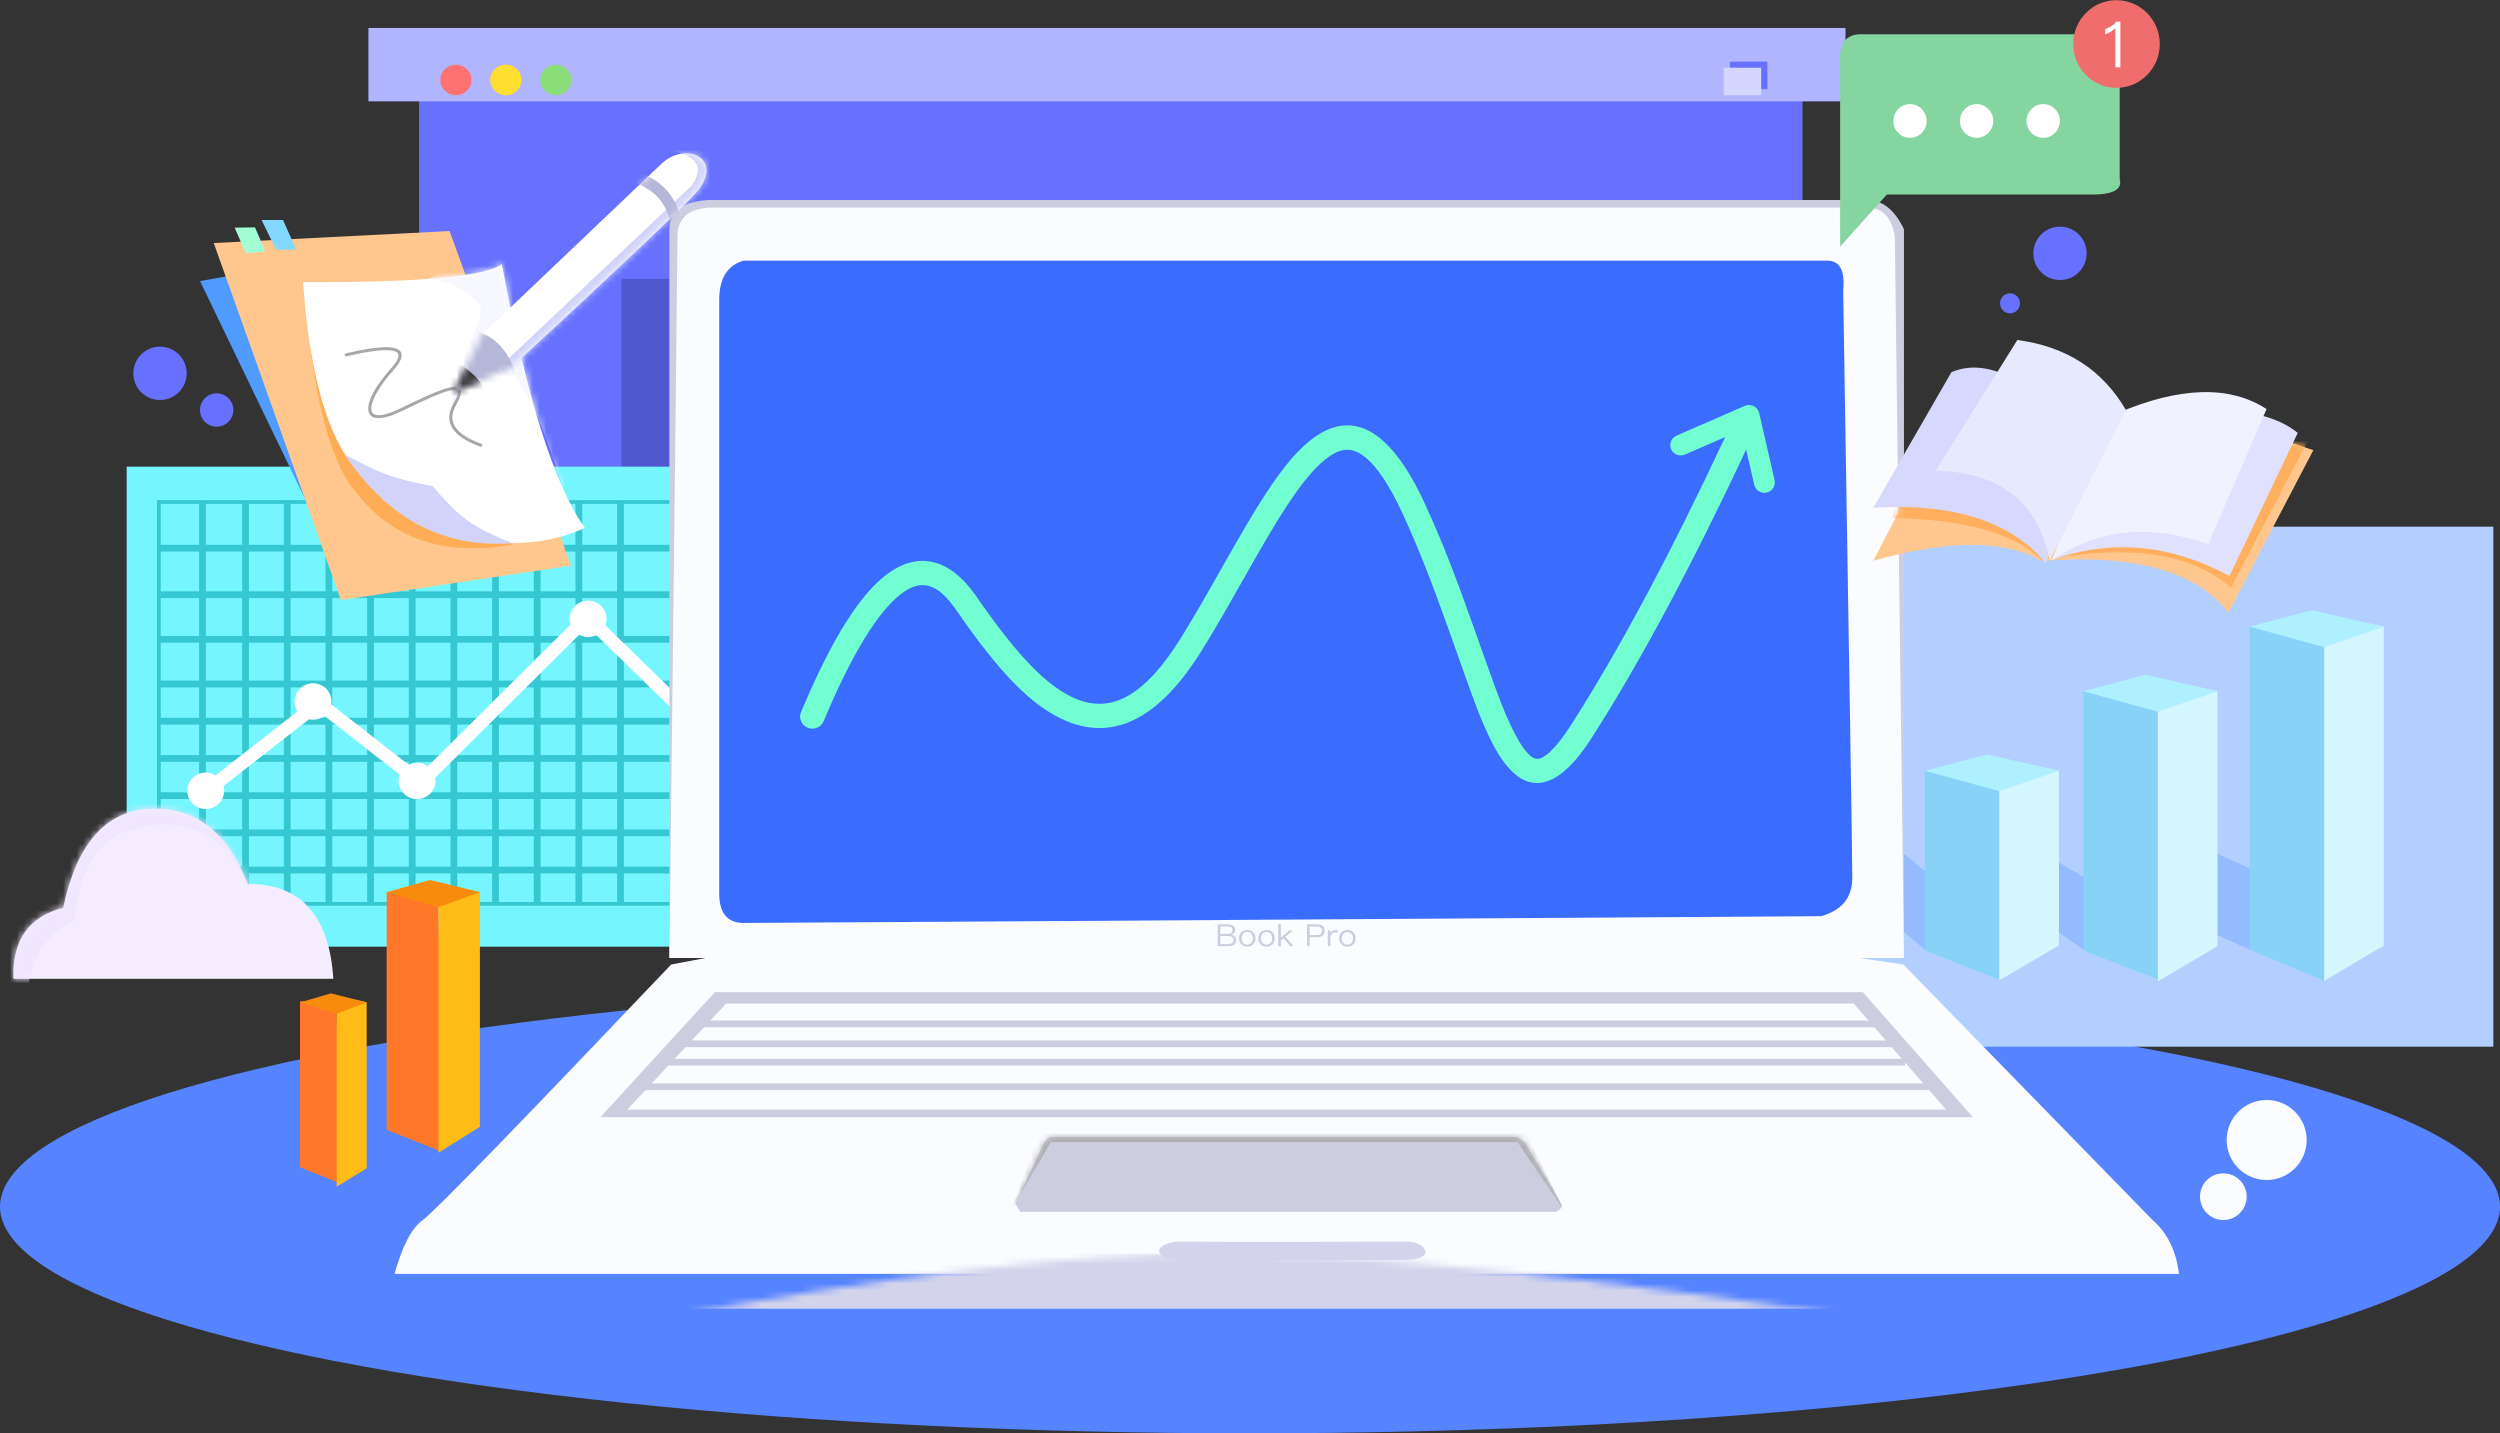 <?xml version="1.0" encoding="UTF-8"?>
<svg width="375px" height="215px" viewBox="0 0 375 215" version="1.1" xmlns="http://www.w3.org/2000/svg" xmlns:xlink="http://www.w3.org/1999/xlink">
    <rect x="0" y="0" width="375" height="215" fill="#333333" stroke="none"/>
    <title>img-2</title>
    <defs>
        <path d="M41.67,10.074 C76.258,3.358 104.582,1.90851483e-14 126.645,1.90851483e-14 C148.707,1.90851483e-14 181.993,3.358 226.5,10.074 L263.895,48.408 C266.109,50.326 267.426,53.013 267.844,56.469 L0.18,56.469 C1.371,52.244 2.781,49.557 4.409,48.408 C6.037,47.259 18.457,34.481 41.67,10.074 Z" id="path-1"></path>
        <path d="M41.67,10.074 C76.258,3.358 104.582,1.90851483e-14 126.645,1.90851483e-14 C148.707,1.90851483e-14 181.993,3.358 226.5,10.074 L263.895,48.408 C266.109,50.326 267.426,53.013 267.844,56.469 L0.18,56.469 C1.371,52.244 2.781,49.557 4.409,48.408 C6.037,47.259 18.457,34.481 41.67,10.074 Z" id="path-3"></path>
        <path d="M6.068,0.121 L74.821,0.121 C75.467,0.096 76.084,0.429 76.671,1.121 C79.572,5.909 81.794,9.656 82.046,10.224 C82.215,10.602 81.942,10.98 81.229,11.357 L0.887,11.357 L0.131,10.129 C2.74,4.596 4.188,1.545 4.475,0.976 C4.763,0.406 5.294,0.121 6.068,0.121 Z" id="path-5"></path>
        <path d="M0.01,25.822 C10.605,25.822 26.602,25.822 48,25.822 C47.391,16.323 43.108,11.573 35.151,11.573 C32.119,3.802 27.257,0.05 20.565,0.317 C13.872,0.583 9.509,5.535 7.475,15.172 C2.309,16.476 -0.179,20.027 0.01,25.822 Z" id="path-7"></path>
        <path d="M0,2.964 C17.486,3.023 27.425,2.114 29.818,0.237 C33.468,20.072 37.615,33.264 42.26,39.813 C37.959,41.841 32.871,42.521 26.996,41.853 C18.184,40.851 14.527,38.578 7.988,31.107 C3.629,26.126 0.966,16.745 0,2.964 Z" id="path-9"></path>
        <path d="M0,2.964 C17.486,3.023 27.425,2.114 29.818,0.237 C33.468,20.072 37.615,33.264 42.26,39.813 C37.959,41.841 32.871,42.521 26.996,41.853 C18.184,40.851 14.527,38.578 7.988,31.107 C3.629,26.126 0.966,16.745 0,2.964 Z" id="path-11"></path>
        <path d="M4.398,27.093 C19.675,12.542 28.604,4.043 31.185,1.597 C35.055,-2.073 41.16,1.028 35.986,6.375 C32.537,9.939 23.514,18.454 8.915,31.921 L0,35.972 L4.398,27.093 Z" id="path-13"></path>
        <path d="M4.398,27.093 C19.675,12.542 28.604,4.043 31.185,1.597 C35.055,-2.073 41.16,1.028 35.986,6.375 C32.537,9.939 23.514,18.454 8.915,31.921 L0,35.972 L4.398,27.093 Z" id="path-15"></path>
        <path d="M4.398,27.093 C19.675,12.542 28.604,4.043 31.185,1.597 C35.055,-2.073 41.16,1.028 35.986,6.375 C32.537,9.939 23.514,18.454 8.915,31.921 L0,35.972 L4.398,27.093 Z" id="path-17"></path>
        <path d="M4.398,27.093 C19.675,12.542 28.604,4.043 31.185,1.597 C35.055,-2.073 41.16,1.028 35.986,6.375 C32.537,9.939 23.514,18.454 8.915,31.921 L0,35.972 L4.398,27.093 Z" id="path-19"></path>
        <path d="M10.745,1.739 L0,22.554 C11.203,19.348 19.607,19.348 25.211,22.554 C39.176,21.51 48.52,24.104 53.244,30.337 L66,5.956 L48.402,0 L10.745,1.739 Z" id="path-21"></path>
    </defs>
    <g id="缺省" stroke="none" stroke-width="1" fill="none" fill-rule="evenodd">
        <g id="img-2">
            <g id="编组-3" transform="translate(55, 4)" fill-rule="nonzero">
                <g id="矩形">
                    <g id="蒙版" transform="translate(7.758, 3.865)" fill="#6871FF">
                        <g id="矩形" transform="translate(0.104, 0)">
                            <rect x="0" y="0" width="207.507" height="121.594"></rect>
                        </g>
                    </g>
                    <rect fill="#B1B5FF" x="0.263" y="0.194" width="221.56" height="11.012"></rect>
                    <ellipse id="椭圆形" fill="#FF7272" cx="13.379" cy="7.994" rx="2.342" ry="2.294"></ellipse>
                    <ellipse id="椭圆形备份-94" fill="#FFDE30" cx="20.874" cy="7.994" rx="2.342" ry="2.294"></ellipse>
                    <ellipse id="椭圆形备份-95" fill="#8BDD7A" cx="28.368" cy="7.994" rx="2.342" ry="2.294"></ellipse>
                </g>
                <rect id="矩形" fill="#5058D0" x="38.205" y="37.82" width="170.971" height="78.463"></rect>
                <rect id="矩形" fill="#6871FF" x="204.492" y="5.241" width="5.621" height="4.13"></rect>
                <rect id="矩形备份-3" fill="#D4D6FF" x="203.555" y="6.159" width="5.621" height="4.13"></rect>
            </g>
            <ellipse id="椭圆形-2" fill="#5683FF" fill-rule="nonzero" cx="187.5" cy="181" rx="187.5" ry="34"></ellipse>
            <g id="表格" transform="translate(19, 70)" fill-rule="nonzero">
                <rect id="矩形" fill="#74F5FF" x="0" y="0" width="121" height="72"></rect>
                <path d="M4.545,65.86 L4.545,5.023 L91.46,5.023 L91.46,65.86 L4.545,65.86 Z M23.575,61.014 L18.343,61.014 L18.343,65.302 L23.575,65.302 L23.575,61.014 Z M48.57,61.014 L43.338,61.014 L43.338,65.302 L48.57,65.302 L48.57,61.014 Z M29.824,61.014 L24.592,61.014 L24.592,65.302 L29.824,65.302 L29.824,61.014 Z M54.819,61.014 L49.587,61.014 L49.587,65.302 L54.819,65.302 L54.819,61.014 Z M10.864,61.014 L5.113,61.014 L5.113,65.302 L10.864,65.302 L10.864,61.014 Z M61.068,61.014 L55.836,61.014 L55.836,65.302 L61.068,65.302 L61.068,61.014 Z M36.073,61.014 L30.841,61.014 L30.841,65.302 L36.073,65.302 L36.073,61.014 Z M67.317,61.014 L62.085,61.014 L62.085,65.302 L67.317,65.302 L67.317,61.014 Z M17.326,61.014 L11.881,61.014 L11.881,65.302 L17.326,65.302 L17.326,61.014 Z M73.565,61.014 L68.333,61.014 L68.333,65.302 L73.565,65.302 L73.565,61.014 Z M42.321,61.014 L37.089,61.014 L37.089,65.302 L42.321,65.302 L42.321,61.014 Z M90.892,5.581 L74.582,5.581 L74.582,11.719 L82.637,11.719 L82.637,12.733 L74.582,12.733 L74.582,18.698 L82.637,18.698 L82.637,19.712 L74.582,19.712 L74.582,25.395 L82.637,25.395 L82.637,26.409 L74.582,26.409 L74.582,32.093 L82.637,32.093 L82.637,33.107 L74.582,33.107 L74.582,37.674 L82.637,37.674 L82.637,38.689 L74.582,38.688 L74.582,43.256 L82.637,43.256 L82.637,44.27 L74.582,44.27 L74.582,48.837 L82.637,48.837 L82.637,49.851 L74.582,49.851 L74.582,54.419 L82.637,54.419 L82.637,55.433 L74.582,55.432 L74.582,60 L82.637,60 L82.637,61.014 L74.582,61.014 L74.582,65.302 L90.892,65.302 L90.892,5.581 Z M73.565,60 L73.565,55.432 L68.333,55.432 L68.333,60 L73.565,60 Z M48.57,55.432 L43.338,55.432 L43.338,60 L48.57,60 L48.57,55.432 Z M42.321,55.432 L37.089,55.432 L37.089,60 L42.321,60 L42.321,55.432 Z M36.073,55.432 L30.841,55.432 L30.841,60 L36.073,60 L36.073,55.432 Z M29.824,55.432 L24.592,55.432 L24.592,60 L29.824,60 L29.824,55.432 Z M23.575,55.432 L18.343,55.432 L18.343,60 L23.575,60 L23.575,55.432 Z M17.326,55.432 L11.881,55.432 L11.881,60 L17.326,60 L17.326,55.432 Z M10.864,55.432 L5.113,55.433 L5.113,60 L10.864,60 L10.864,55.432 Z M54.819,55.432 L49.587,55.432 L49.587,60 L54.819,60 L54.819,55.432 Z M61.068,55.432 L55.836,55.432 L55.836,60 L61.068,60 L61.068,55.432 Z M67.317,55.432 L62.085,55.432 L62.085,60 L67.317,60 L67.317,55.432 Z M73.565,54.419 L73.565,49.851 L68.333,49.851 L68.333,54.419 L73.565,54.419 Z M48.57,49.851 L43.338,49.851 L43.338,54.419 L48.57,54.419 L48.57,49.851 Z M42.321,49.851 L37.089,49.851 L37.089,54.419 L42.321,54.419 L42.321,49.851 Z M36.073,49.851 L30.841,49.851 L30.841,54.419 L36.073,54.419 L36.073,49.851 Z M29.824,49.851 L24.592,49.851 L24.592,54.419 L29.824,54.419 L29.824,49.851 Z M23.575,49.851 L18.343,49.851 L18.343,54.419 L23.575,54.419 L23.575,49.851 Z M17.326,49.851 L11.881,49.851 L11.881,54.419 L17.326,54.419 L17.326,49.851 Z M10.864,49.851 L5.113,49.851 L5.113,54.419 L10.864,54.419 L10.864,49.851 Z M54.819,49.851 L49.587,49.851 L49.587,54.419 L54.819,54.419 L54.819,49.851 Z M61.068,49.851 L55.836,49.851 L55.836,54.419 L61.068,54.419 L61.068,49.851 Z M67.317,49.851 L62.085,49.851 L62.085,54.419 L67.317,54.419 L67.317,49.851 Z M73.565,48.837 L73.565,44.27 L68.333,44.27 L68.333,48.837 L73.565,48.837 Z M67.317,44.27 L62.085,44.27 L62.085,48.837 L67.317,48.837 L67.317,44.27 Z M61.068,44.27 L55.836,44.27 L55.836,48.837 L61.068,48.837 L61.068,44.27 Z M54.819,44.27 L49.587,44.27 L49.587,48.837 L54.819,48.837 L54.819,44.27 Z M48.57,44.27 L43.338,44.27 L43.338,48.837 L48.57,48.837 L48.57,44.27 Z M42.321,44.27 L37.089,44.27 L37.089,48.837 L42.321,48.837 L42.321,44.27 Z M36.073,44.27 L30.841,44.27 L30.841,48.837 L36.073,48.837 L36.073,44.27 Z M29.824,44.27 L24.592,44.27 L24.592,48.837 L29.824,48.837 L29.824,44.27 Z M23.575,44.27 L18.343,44.27 L18.343,48.837 L23.575,48.837 L23.575,44.27 Z M17.326,44.27 L11.881,44.27 L11.881,48.837 L17.326,48.837 L17.326,44.27 Z M10.864,44.27 L5.113,44.27 L5.113,48.837 L10.864,48.837 L10.864,44.27 Z M73.565,43.256 L73.565,38.688 L68.333,38.688 L68.333,43.256 L73.565,43.256 Z M17.326,38.688 L11.881,38.688 L11.881,43.256 L17.326,43.256 L17.326,38.688 Z M23.575,38.688 L18.343,38.688 L18.343,43.256 L23.575,43.256 L23.575,38.688 Z M29.824,38.688 L24.592,38.688 L24.592,43.256 L29.824,43.256 L29.824,38.688 Z M36.073,38.688 L30.841,38.688 L30.841,43.256 L36.073,43.256 L36.073,38.688 Z M42.321,38.688 L37.089,38.688 L37.089,43.256 L42.321,43.256 L42.321,38.688 Z M48.57,38.688 L43.338,38.688 L43.338,43.256 L48.57,43.256 L48.57,38.688 Z M54.819,38.688 L49.587,38.688 L49.587,43.256 L54.819,43.256 L54.819,38.688 Z M61.068,38.688 L55.836,38.688 L55.836,43.256 L61.068,43.256 L61.068,38.688 Z M67.317,38.688 L62.085,38.688 L62.085,43.256 L67.317,43.256 L67.317,38.688 Z M10.864,38.688 L5.113,38.689 L5.113,43.256 L10.864,43.256 L10.864,38.688 Z M73.565,37.674 L73.565,33.107 L68.333,33.107 L68.333,37.674 L73.565,37.674 Z M17.326,33.107 L11.881,33.107 L11.881,37.674 L17.326,37.674 L17.326,33.107 Z M10.864,33.107 L5.113,33.107 L5.113,37.674 L10.864,37.674 L10.864,33.107 Z M23.575,33.107 L18.343,33.107 L18.343,37.674 L23.575,37.674 L23.575,33.107 Z M29.824,33.107 L24.592,33.107 L24.592,37.674 L29.824,37.674 L29.824,33.107 Z M36.073,33.107 L30.841,33.107 L30.841,37.674 L36.073,37.674 L36.073,33.107 Z M42.321,33.107 L37.089,33.107 L37.089,37.674 L42.321,37.674 L42.321,33.107 Z M48.57,33.107 L43.338,33.107 L43.338,37.674 L48.57,37.674 L48.57,33.107 Z M54.819,33.107 L49.587,33.107 L49.587,37.674 L54.819,37.674 L54.819,33.107 Z M61.068,33.107 L55.836,33.107 L55.836,37.674 L61.068,37.674 L61.068,33.107 Z M67.317,33.107 L62.085,33.107 L62.085,37.674 L67.317,37.674 L67.317,33.107 Z M73.565,32.093 L73.565,26.409 L68.333,26.409 L68.333,32.093 L73.565,32.093 Z M67.317,26.409 L62.085,26.409 L62.085,32.093 L67.317,32.093 L67.317,26.409 Z M61.068,26.409 L55.836,26.409 L55.836,32.093 L61.068,32.093 L61.068,26.409 Z M54.819,26.409 L49.587,26.409 L49.587,32.093 L54.819,32.093 L54.819,26.409 Z M48.57,26.409 L43.338,26.409 L43.338,32.093 L48.57,32.093 L48.57,26.409 Z M42.321,26.409 L37.089,26.409 L37.089,32.093 L42.321,32.093 L42.321,26.409 Z M36.073,26.409 L30.841,26.409 L30.841,32.093 L36.073,32.093 L36.073,26.409 Z M29.824,26.409 L24.592,26.409 L24.592,32.093 L29.824,32.093 L29.824,26.409 Z M23.575,26.409 L18.343,26.409 L18.343,32.093 L23.575,32.093 L23.575,26.409 Z M17.326,26.409 L11.881,26.409 L11.881,32.093 L17.326,32.093 L17.326,26.409 Z M10.864,26.409 L5.113,26.409 L5.113,32.093 L10.864,32.093 L10.864,26.409 Z M73.565,25.395 L73.565,19.712 L68.333,19.712 L68.333,25.395 L73.565,25.395 Z M67.317,19.712 L62.085,19.712 L62.085,25.395 L67.317,25.395 L67.317,19.712 Z M29.824,19.712 L24.592,19.712 L24.592,25.395 L29.824,25.395 L29.824,19.712 Z M23.575,19.712 L18.343,19.712 L18.343,25.395 L23.575,25.395 L23.575,19.712 Z M17.326,19.712 L11.881,19.712 L11.881,25.395 L17.326,25.395 L17.326,19.712 Z M10.864,19.712 L5.113,19.712 L5.113,25.395 L10.864,25.395 L10.864,19.712 Z M36.073,19.712 L30.841,19.712 L30.841,25.395 L36.073,25.395 L36.073,19.712 Z M42.321,19.712 L37.089,19.712 L37.089,25.395 L42.321,25.395 L42.321,19.712 Z M48.57,19.712 L43.338,19.712 L43.338,25.395 L48.57,25.395 L48.57,19.712 Z M54.819,19.712 L49.587,19.712 L49.587,25.395 L54.819,25.395 L54.819,19.712 Z M61.068,19.712 L55.836,19.712 L55.836,25.395 L61.068,25.395 L61.068,19.712 Z M73.565,18.698 L73.565,12.733 L68.333,12.733 L68.333,18.698 L73.565,18.698 Z M67.317,12.733 L62.085,12.733 L62.085,18.698 L67.317,18.698 L67.317,12.733 Z M61.068,12.733 L55.836,12.733 L55.836,18.698 L61.068,18.698 L61.068,12.733 Z M54.819,12.733 L49.587,12.733 L49.587,18.698 L54.819,18.698 L54.819,12.733 Z M48.57,12.733 L43.338,12.733 L43.338,18.698 L48.57,18.698 L48.57,12.733 Z M42.321,12.733 L37.089,12.733 L37.089,18.698 L42.321,18.698 L42.321,12.733 Z M36.073,12.733 L30.841,12.733 L30.841,18.698 L36.073,18.698 L36.073,12.733 Z M29.824,12.733 L24.592,12.733 L24.592,18.698 L29.824,18.698 L29.824,12.733 Z M23.575,12.733 L18.343,12.733 L18.343,18.698 L23.575,18.698 L23.575,12.733 Z M17.326,12.733 L11.881,12.733 L11.881,18.698 L17.326,18.698 L17.326,12.733 Z M10.864,12.733 L5.113,12.733 L5.113,18.698 L10.864,18.698 L10.864,12.733 Z M73.565,11.719 L73.565,5.581 L68.333,5.581 L68.333,11.719 L73.565,11.719 Z M67.317,5.581 L62.085,5.581 L62.085,11.719 L67.317,11.719 L67.317,5.581 Z M61.068,5.581 L55.836,5.581 L55.836,11.719 L61.068,11.719 L61.068,5.581 Z M54.819,5.581 L49.587,5.581 L49.587,11.719 L54.819,11.719 L54.819,5.581 Z M48.57,5.581 L43.338,5.581 L43.338,11.719 L48.57,11.719 L48.57,5.581 Z M42.321,5.581 L37.089,5.581 L37.089,11.719 L42.321,11.719 L42.321,5.581 Z M36.073,5.581 L30.841,5.581 L30.841,11.719 L36.073,11.719 L36.073,5.581 Z M29.824,5.581 L24.592,5.581 L24.592,11.719 L29.824,11.719 L29.824,5.581 Z M23.575,5.581 L18.343,5.581 L18.343,11.719 L23.575,11.719 L23.575,5.581 Z M17.326,5.581 L11.881,5.581 L11.881,11.719 L17.326,11.719 L17.326,5.581 Z M10.864,5.581 L5.113,5.581 L5.113,11.719 L10.864,11.719 L10.864,5.581 Z" id="形状结合" fill="#35C8D3"></path>
                <g id="编组-20" transform="translate(9.089, 20.093)" fill="#FFFFFF">
                    <path d="M34.944,25.981 L60.018,1.083 L88.335,28.647 C88.73,29.032 88.734,29.66 88.344,30.05 C87.974,30.42 87.383,30.443 86.986,30.117 L86.921,30.059 L60.032,3.885 L35.105,28.637 L19.744,16.645 L5.069,28.087 C4.633,28.427 4,28.354 3.656,27.924 C3.311,27.494 3.385,26.87 3.821,26.531 L19.745,14.115 L34.944,25.981 Z" id="路径-354"></path>
                    <ellipse id="椭圆形" cx="2.767" cy="28.527" rx="2.767" ry="2.729"></ellipse>
                    <ellipse id="椭圆形备份-19" cx="18.865" cy="15.132" rx="2.767" ry="2.729"></ellipse>
                    <ellipse id="椭圆形备份-20" cx="34.46" cy="27.039" rx="2.767" ry="2.729"></ellipse>
                    <ellipse id="椭圆形备份-21" cx="60.117" cy="2.729" rx="2.767" ry="2.729"></ellipse>
                </g>
            </g>
            <g id="柱状图" transform="translate(269, 79)" fill-rule="nonzero">
                <rect id="蒙版" fill="#B3CFFF" x="0" y="0" width="105" height="78"></rect>
                <polygon id="路径-24" fill="#93BBFE" points="68.453 63.45 46.614 53.491 43.508 63.45 26.556 51.557 19.724 63.45 6.536 52.16 12.478 45.663 21.951 53.491 27.333 43.008 44.688 53.229 50.23 43.008 87.847 60.028"></polygon>
                <g id="编组-19" transform="translate(68.453, 12.526)">
                    <polygon id="路径-349" fill="#88D2F7" points="-7.41830841e-15 2.477 -7.41830841e-15 50.934 11.173 55.607 11.173 5.549 8.015 2.113"></polygon>
                    <polygon id="路径-350" fill="#D3F6FF" points="20.114 2.477 20.114 50.32 11.173 55.607 11.173 4.255 12.082 0.9"></polygon>
                    <polygon id="路径-348" fill="#AFF0FF" points="1.35649068e-13 2.477 9.327 -5.19617931e-15 20.114 2.477 11.173 5.549"></polygon>
                </g>
                <g id="编组-19备份-3" transform="translate(43.508, 22.204)">
                    <polygon id="路径-349" fill="#88D2F7" points="-7.41830841e-15 2.48 -7.41830841e-15 41.379 11.706 45.928 11.173 5.557 8.015 2.116"></polygon>
                    <polygon id="路径-350" fill="#D3F6FF" points="20.114 2.48 20.114 40.722 11.173 46.015 11.173 4.261 12.082 0.901"></polygon>
                    <polygon id="路径-348" fill="#AFF0FF" points="1.35649068e-13 2.48 9.327 -5.20277509e-15 20.114 2.48 11.173 5.557"></polygon>
                </g>
                <g id="编组-19备份-4" transform="translate(19.724, 34.161)">
                    <polygon id="路径-349" fill="#88D2F7" points="-7.41830841e-15 2.46 -7.41830841e-15 29.428 11.505 33.9 11.173 5.511 8.015 2.099"></polygon>
                    <polygon id="路径-350" fill="#D3F6FF" points="20.114 2.46 20.114 28.649 11.173 33.9 11.173 4.226 12.082 0.894"></polygon>
                    <polygon id="路径-348" fill="#AFF0FF" points="1.35649068e-13 2.46 9.327 -5.16265075e-15 20.114 2.46 11.173 5.511"></polygon>
                </g>
            </g>
            <g id="book-pro" transform="translate(59, 30)">
                <g id="矩形" transform="translate(0, 104.607)">
                    <g id="蒙版" fill="#FBFCFF" fill-rule="nonzero">
                        <path d="M41.67,10.074 C76.258,3.358 104.582,1.90851483e-14 126.645,1.90851483e-14 C148.707,1.90851483e-14 181.993,3.358 226.5,10.074 L263.895,48.408 C266.109,50.326 267.426,53.013 267.844,56.469 L0.18,56.469 C1.371,52.244 2.781,49.557 4.409,48.408 C6.037,47.259 18.457,34.481 41.67,10.074 Z" id="path-1"></path>
                    </g>
                    <g id="Clipped">
                        <mask id="mask-2" fill="white">
                            <use xlink:href="#path-1"></use>
                        </mask>
                        <g id="path-1"></g>
                        <rect id="矩形" fill="#D3D4EC" fill-rule="nonzero" mask="url(#mask-2)" x="-3.248" y="53.426" width="278.418" height="8.268"></rect>
                    </g>
                    <g id="路径-257-Clipped">
                        <mask id="mask-4" fill="white">
                            <use xlink:href="#path-3"></use>
                        </mask>
                        <g id="path-1"></g>
                        <path d="M117.262,51.631 C126.246,51.713 143.421,51.672 152.072,51.631 C154.754,51.662 156.632,54.156 152.072,54.392 C143.279,54.371 126.255,54.449 117.262,54.392 C115.116,54.256 113.143,52.482 117.262,51.631 Z" id="路径-257" fill="#D3D4EC" fill-rule="nonzero" mask="url(#mask-4)"></path>
                    </g>
                </g>
                <path d="M114.584,0 L47.37,0 C43.395,0.225 41.408,1.686 41.408,4.382 C41.408,7.078 41.408,43.518 41.408,113.703 L226.592,113.703 L226.592,4.382 C225.201,1.461 223.355,0 221.055,0 C218.755,0 183.265,0 114.584,0 Z" id="路径-254备份" fill="#CDCDE0" fill-rule="nonzero"></path>
                <path d="M114.584,1.137 L47.37,1.137 C44.203,1.36 42.619,2.806 42.619,5.475 C42.619,8.144 42.215,44.22 41.408,113.703 L226.592,113.703 L225.225,5.475 C224.745,2.583 223.355,1.137 221.055,1.137 C218.755,1.137 183.265,1.137 114.584,1.137 Z" id="路径-254" fill="#FBFCFF" fill-rule="nonzero"></path>
                <path d="M125.214,111.933 C125.575,111.933 125.862,111.864 126.069,111.735 C126.311,111.579 126.435,111.34 126.435,111.018 C126.435,110.798 126.366,110.623 126.237,110.485 C126.109,110.347 125.931,110.255 125.699,110.218 C125.877,110.163 126.02,110.076 126.129,109.956 C126.232,109.823 126.287,109.662 126.287,109.478 C126.287,109.221 126.193,109.018 126.005,108.871 C125.812,108.724 125.55,108.651 125.224,108.651 L123.648,108.651 L123.648,111.933 L125.214,111.933 Z M125.126,110.085 L124.053,110.085 L124.053,108.968 L125.13,108.968 C125.378,108.968 125.565,109.009 125.694,109.101 C125.822,109.193 125.886,109.331 125.886,109.515 C125.886,109.703 125.817,109.846 125.689,109.942 C125.56,110.034 125.373,110.085 125.126,110.085 Z M125.18,111.616 L124.053,111.616 L124.053,110.398 L125.18,110.398 C125.452,110.398 125.659,110.444 125.802,110.545 C125.951,110.646 126.03,110.802 126.03,111.014 C126.03,111.225 125.941,111.386 125.768,111.487 C125.62,111.57 125.427,111.616 125.18,111.616 Z M128.085,111.997 C128.466,111.997 128.772,111.873 129.004,111.625 C129.217,111.395 129.326,111.101 129.326,110.747 C129.326,110.388 129.217,110.094 128.999,109.86 C128.772,109.611 128.466,109.492 128.085,109.492 C127.7,109.492 127.398,109.611 127.171,109.86 C126.954,110.094 126.845,110.388 126.845,110.747 C126.845,111.101 126.954,111.395 127.171,111.625 C127.398,111.873 127.7,111.997 128.085,111.997 Z M128.085,111.689 C127.814,111.689 127.601,111.593 127.453,111.4 C127.314,111.225 127.25,111.009 127.25,110.747 C127.25,110.48 127.314,110.264 127.453,110.09 C127.601,109.897 127.814,109.8 128.085,109.8 C128.352,109.8 128.565,109.897 128.723,110.09 C128.856,110.264 128.925,110.48 128.925,110.747 C128.925,111.004 128.856,111.225 128.723,111.4 C128.565,111.593 128.352,111.689 128.085,111.689 Z M130.981,111.997 C131.361,111.997 131.668,111.873 131.9,111.625 C132.112,111.395 132.221,111.101 132.221,110.747 C132.221,110.388 132.112,110.094 131.895,109.86 C131.668,109.611 131.361,109.492 130.981,109.492 C130.595,109.492 130.294,109.611 130.067,109.86 C129.849,110.094 129.741,110.388 129.741,110.747 C129.741,111.101 129.849,111.395 130.067,111.625 C130.294,111.873 130.595,111.997 130.981,111.997 Z M130.981,111.689 C130.709,111.689 130.497,111.593 130.348,111.4 C130.21,111.225 130.146,111.009 130.146,110.747 C130.146,110.48 130.21,110.264 130.348,110.09 C130.497,109.897 130.709,109.8 130.981,109.8 C131.248,109.8 131.46,109.897 131.618,110.09 C131.752,110.264 131.821,110.48 131.821,110.747 C131.821,111.004 131.752,111.225 131.618,111.4 C131.46,111.593 131.248,111.689 130.981,111.689 Z M133.13,111.933 L133.13,111.092 L133.536,110.752 L134.534,111.933 L135.043,111.933 L133.807,110.513 L134.934,109.556 L134.41,109.556 L133.13,110.66 L133.13,108.586 L132.735,108.586 L132.735,111.933 L133.13,111.933 Z M137.449,111.933 L137.449,110.591 L138.482,110.591 C139.292,110.591 139.702,110.264 139.702,109.616 C139.702,108.972 139.297,108.651 138.487,108.651 L137.044,108.651 L137.044,111.933 L137.449,111.933 Z M138.462,110.264 L137.449,110.264 L137.449,108.977 L138.462,108.977 C138.744,108.977 138.951,109.028 139.089,109.138 C139.228,109.235 139.297,109.395 139.297,109.616 C139.297,109.837 139.228,109.998 139.094,110.103 C138.956,110.209 138.749,110.264 138.462,110.264 Z M140.557,111.933 L140.557,110.673 C140.557,110.453 140.621,110.264 140.76,110.108 C140.893,109.942 141.061,109.864 141.259,109.864 C141.382,109.864 141.511,109.878 141.639,109.915 L141.639,109.547 C141.545,109.51 141.427,109.492 141.288,109.492 C141.11,109.492 140.957,109.543 140.824,109.644 C140.715,109.722 140.626,109.832 140.557,109.97 L140.557,109.556 L140.167,109.556 L140.167,111.933 L140.557,111.933 Z M143.112,111.997 C143.492,111.997 143.799,111.873 144.031,111.625 C144.243,111.395 144.352,111.101 144.352,110.747 C144.352,110.388 144.243,110.094 144.026,109.86 C143.799,109.611 143.492,109.492 143.112,109.492 C142.726,109.492 142.425,109.611 142.198,109.86 C141.98,110.094 141.871,110.388 141.871,110.747 C141.871,111.101 141.98,111.395 142.198,111.625 C142.425,111.873 142.726,111.997 143.112,111.997 Z M143.112,111.689 C142.84,111.689 142.627,111.593 142.479,111.4 C142.341,111.225 142.277,111.009 142.277,110.747 C142.277,110.48 142.341,110.264 142.479,110.09 C142.627,109.897 142.84,109.8 143.112,109.8 C143.379,109.8 143.591,109.897 143.749,110.09 C143.883,110.264 143.952,110.48 143.952,110.747 C143.952,111.004 143.883,111.225 143.749,111.4 C143.591,111.593 143.379,111.689 143.112,111.689 Z" id="BookPro" fill="#CDCDE0" fill-rule="nonzero"></path>
                <g id="形状结合" transform="translate(48.884, 9.096)" fill-rule="nonzero">
                    <g id="path-3-link" fill="#3A6CFF">
                        <path d="M81.466,8.48228811e-15 L3.671,8.48228811e-15 C1.225,0.692 0.002,2.651 0.002,5.876 C0.002,9.101 0.002,38.72 0.002,94.734 C-0.053,97.809 1.17,99.346 3.671,99.346 C6.171,99.346 60.039,99.009 165.273,98.334 C168.396,97.459 169.958,95.545 169.958,92.592 C169.958,89.639 169.501,60.262 168.589,4.462 C168.883,1.487 168.09,8.48228811e-15 166.209,8.48228811e-15 C164.329,8.48228811e-15 136.081,8.48228811e-15 81.466,8.48228811e-15 Z" id="path-3"></path>
                    </g>
                    <path d="M155.967,22.769 L155.991,22.86 L158.306,32.931 C158.498,33.765 157.969,34.596 157.124,34.785 C156.309,34.968 155.499,34.488 155.27,33.705 L155.247,33.617 L154.037,28.355 C145.769,45.979 138.037,60.402 130.836,71.63 C125.034,80.675 119.946,80.391 115.785,72.025 L115.404,71.24 L115.334,71.092 C114.312,68.932 113.588,67.072 111.608,61.517 L109.257,54.897 C106.771,47.95 104.924,43.233 102.623,38.189 C100.256,33 98.008,29.967 95.955,28.849 C94.382,27.993 92.848,28.271 90.923,29.803 C88.919,31.397 86.731,34.199 84.068,38.459 L83.628,39.169 C82.679,40.713 81.678,42.418 80.408,44.641 L76.014,52.368 L75.513,53.235 C74.361,55.22 73.33,56.946 72.316,58.572 C66.029,68.66 59.288,72.004 52.188,69.102 C46.894,66.938 42.031,61.763 35.753,52.71 L35.517,52.369 C32.763,48.379 30.346,47.723 27.412,49.89 C23.905,52.482 19.928,58.906 15.656,69.087 C15.269,70.009 14.198,70.447 13.264,70.065 C12.33,69.682 11.887,68.625 12.274,67.702 L12.6,66.933 C16.987,56.633 21.14,50.01 25.22,46.996 C29.923,43.52 34.597,44.737 38.417,50.155 L38.994,50.986 C44.771,59.27 49.226,63.978 53.587,65.761 C58.772,67.88 63.758,65.407 69.199,56.677 L69.625,55.988 C70.554,54.48 71.513,52.863 72.583,51.012 L77.221,42.863 C78.568,40.504 79.62,38.716 80.633,37.076 L80.765,36.863 C83.714,32.11 86.167,28.944 88.626,26.987 C94.824,22.056 100.585,25.112 105.802,36.36 L105.96,36.704 C108.506,42.286 110.497,47.446 113.347,55.484 L114.714,59.343 C117.061,65.946 117.735,67.669 118.878,70.037 L118.959,70.205 C120.444,73.263 121.698,74.662 122.615,74.73 C123.668,74.809 125.413,73.328 127.744,69.695 C134.902,58.534 142.621,44.118 150.894,26.454 L144.861,29.088 C144.097,29.422 143.208,29.104 142.831,28.379 L142.792,28.297 C142.454,27.543 142.775,26.665 143.509,26.293 L143.592,26.254 L153.827,21.786 C154.7,21.404 155.705,21.876 155.967,22.769 Z" id="路径" fill="#71FFD2"></path>
                </g>
                <polygon id="路径-256" fill="#CDCDE0" fill-rule="nonzero" points="48.235 118.82 220.424 118.82 236.944 137.581 31.056 137.581"></polygon>
                <g id="路径-258" transform="translate(93.167, 140.423)">
                    <g id="蒙版" fill="#CDCDE0" fill-rule="nonzero">
                        <path d="M6.068,0.121 L74.821,0.121 C75.467,0.096 76.084,0.429 76.671,1.121 C79.572,5.909 81.794,9.656 82.046,10.224 C82.215,10.602 81.942,10.98 81.229,11.357 L0.887,11.357 L0.131,10.129 C2.74,4.596 4.188,1.545 4.475,0.976 C4.763,0.406 5.294,0.121 6.068,0.121 Z" id="path-5"></path>
                    </g>
                    <g id="Clipped">
                        <mask id="mask-6" fill="white">
                            <use xlink:href="#path-5"></use>
                        </mask>
                        <g id="path-5"></g>
                        <polygon id="路径" fill="#ACACAC" fill-rule="nonzero" mask="url(#mask-6)" points="-0.335 10.794 5.456 0.896 75.485 0.896 82.56 11.357 76.544 -0.815 3.789 -0.815"></polygon>
                    </g>
                </g>
                <polygon id="路径-259" fill="#FBFCFF" fill-rule="nonzero" points="49.924 120.525 219.05 120.525 232.918 136.444 35.082 136.444"></polygon>
                <polygon id="路径-19" fill="#CDCDE0" fill-rule="nonzero" points="222.529 123.075 222.529 124.09 46.189 124.09 46.189 123.075"></polygon>
                <polygon id="路径-19备份" fill="#CDCDE0" fill-rule="nonzero" points="224.887 126.065 224.887 127.08 43.113 127.08 43.113 126.065"></polygon>
                <polygon id="路径-19备份-2" fill="#CDCDE0" fill-rule="nonzero" points="226.751 128.825 226.751 129.84 41.249 129.84 41.249 128.825"></polygon>
                <polygon id="路径-19备份-3" fill="#CDCDE0" fill-rule="nonzero" points="230.48 132.505 230.48 133.52 36.588 133.52 36.588 132.505"></polygon>
            </g>
            <circle id="椭圆形" fill="#6871FF" fill-rule="nonzero" cx="309" cy="38" r="4"></circle>
            <circle id="椭圆形" fill="#6871FF" fill-rule="nonzero" cx="301.5" cy="45.5" r="1.5"></circle>
            <g id="消息" transform="translate(276, 0)" fill-rule="nonzero">
                <path d="M0.019,18.742 L0.019,9.247 C-0.157,6.508 0.891,5.138 3.161,5.138 C5.431,5.138 17.368,5.138 38.973,5.138 C40.961,5.138 41.955,6.122 41.955,8.089 C41.955,10.057 41.955,16.305 41.955,26.834 C42.405,28.402 40.997,29.185 37.732,29.185 C34.466,29.185 24.231,29.185 7.025,29.185 L0.019,36.986 L0.019,18.742 Z" id="路径-261" fill="#85D5A0"></path>
                <ellipse id="椭圆形" fill="#F06D6D" cx="41.471" cy="6.603" rx="6.494" ry="6.575"></ellipse>
                <path d="M42.057,10.085 L42.057,3.243 L41.472,3.243 C41.253,3.502 40.997,3.732 40.686,3.942 C40.375,4.134 40.064,4.268 39.771,4.355 L39.771,5.14 C40.384,4.949 40.896,4.642 41.307,4.201 L41.307,10.085 L42.057,10.085 Z" id="1" fill="#FFFFFF"></path>
                <ellipse id="椭圆形" fill="#FFFFFF" cx="10.499" cy="18.144" rx="2.498" ry="2.529"></ellipse>
                <ellipse id="椭圆形备份-10" fill="#FFFFFF" cx="20.49" cy="18.144" rx="2.498" ry="2.529"></ellipse>
                <ellipse id="椭圆形备份-11" fill="#FFFFFF" cx="30.481" cy="18.144" rx="2.498" ry="2.529"></ellipse>
            </g>
            <g id="路径-21" transform="translate(2, 121)">
                <g id="蒙版" fill="#F4EDFF" fill-rule="nonzero">
                    <path d="M0.01,25.822 C10.605,25.822 26.602,25.822 48,25.822 C47.391,16.323 43.108,11.573 35.151,11.573 C32.119,3.802 27.257,0.05 20.565,0.317 C13.872,0.583 9.509,5.535 7.475,15.172 C2.309,16.476 -0.179,20.027 0.01,25.822 Z" id="path-7"></path>
                </g>
                <g id="Clipped">
                    <mask id="mask-8" fill="white">
                        <use xlink:href="#path-7"></use>
                    </mask>
                    <g id="path-7"></g>
                    <path d="M2.267,26.637 C3.03,22.164 5.326,18.956 9.155,17.013 C9.987,8.332 13.804,3.592 20.605,2.795 C27.407,1.998 32.232,5.081 35.08,12.046 L37.32,4.819 L17.4,-3.37 L1.352,11.321 L-3.983,22.502 L-4.114,26.637 L2.267,26.637 Z" id="路径" fill="#F0E7FF" fill-rule="nonzero" mask="url(#mask-8)"></path>
                </g>
            </g>
            <g id="编组-19备份" transform="translate(58, 132)" fill-rule="nonzero">
                <polygon id="路径-349" fill="#FF7829" points="-7.25345711e-15 1.822 -7.25345711e-15 37.471 8.328 40.789 7.768 4.082 5.572 1.555"></polygon>
                <polygon id="路径-350" fill="#FFBC17" points="13.984 1.822 13.984 37.02 7.768 40.909 7.768 3.13 8.4 0.662"></polygon>
                <polygon id="路径-348" fill="#F98B0C" points="1.32634644e-13 1.822 6.485 -3.88790965e-15 13.984 1.822 7.768 4.082"></polygon>
            </g>
            <g id="编组-19备份-2" transform="translate(45, 149)" fill-rule="nonzero">
                <polygon id="路径-349" fill="#FF7829" points="0 1.204 0 26.091 5.97 28.491 5.5 2.782 3.945 1.018"></polygon>
                <polygon id="路径-350" fill="#FFBC17" points="10 1.33 10 26.247 5.5 29 5.5 2.256 5.957 0.509"></polygon>
                <polygon id="路径-348" fill="#F98B0C" points="0 1.362 4.637 -2.71128149e-15 10 1.362 5.555 3.053"></polygon>
            </g>
            <circle id="椭圆形" fill="#FBFCFF" fill-rule="nonzero" cx="340" cy="171" r="6"></circle>
            <circle id="椭圆形" fill="#FBFCFF" fill-rule="nonzero" cx="333.5" cy="179.5" r="3.5"></circle>
            <g id="文件页" transform="translate(30, 33)">
                <polygon id="路径-366" fill="#4F9BFF" fill-rule="nonzero" points="25.26 4.625 0 9.16 21.864 54.529 46.898 50.481"></polygon>
                <polygon id="路径-362" fill="#FFC78E" fill-rule="nonzero" points="2.061 3.453 21.139 57 55.659 51.843 37.438 1.66"></polygon>
                <path d="M16.45,18.252 C17.752,28.897 19.879,36.191 22.832,40.135 C27.261,46.051 33.996,50.865 46.898,48.699 L18.141,19.075 L16.45,18.252 Z" id="路径-51" fill="#FFAC57" fill-rule="nonzero"></path>
                <polygon id="路径-363" fill="#A2FED2" fill-rule="nonzero" points="5.195 1.147 8.244 1.107 9.812 4.719 6.866 4.981"></polygon>
                <polygon id="路径-363备份" fill="#82D7FF" fill-rule="nonzero" points="9.235 1.57285188e-14 12.453 1.57285188e-14 14.43 4.427 11.395 4.427"></polygon>
                <g id="路径-16" transform="translate(15.461, 6.364)">
                    <g id="蒙版" fill="#FFFFFF" fill-rule="nonzero">
                        <path d="M0,2.964 C17.486,3.023 27.425,2.114 29.818,0.237 C33.468,20.072 37.615,33.264 42.26,39.813 C37.959,41.841 32.871,42.521 26.996,41.853 C18.184,40.851 14.527,38.578 7.988,31.107 C3.629,26.126 0.966,16.745 0,2.964 Z" id="path-9"></path>
                    </g>
                    <g id="Clipped">
                        <mask id="mask-10" fill="white">
                            <use xlink:href="#path-9"></use>
                        </mask>
                        <g id="path-9"></g>
                        <path d="M18.853,2.454 C22.168,2.891 24.713,4.206 26.486,6.398 C27.782,8 21.231,19.149 22.582,21.687 C29.823,4.594 36.094,24.937 39.085,34.034 L39.135,25.235 L29.586,-3.32 L18.853,2.454 Z" id="路径" fill="#F6F7FF" fill-rule="nonzero" mask="url(#mask-10)"></path>
                    </g>
                    <g id="路径-22-Clipped">
                        <mask id="mask-12" fill="white">
                            <use xlink:href="#path-11"></use>
                        </mask>
                        <g id="path-9"></g>
                        <path d="M6.404,13.647 L6.88,13.537 C10.399,12.735 12.715,12.515 13.865,12.887 C15.205,13.32 15.054,14.465 13.591,16.133 L13.502,16.234 C11.379,18.599 10.145,20.835 10.242,22.049 C10.334,23.199 11.77,23.272 14.614,21.893 L16.241,21.11 C19.183,19.708 20.734,19.061 21.876,18.793 L21.948,18.777 C23.756,18.371 24.173,19.224 23.059,21.198 L22.998,21.305 C21.535,23.828 22.738,25.764 26.742,27.204 C26.862,27.248 26.924,27.377 26.879,27.493 C26.834,27.609 26.699,27.668 26.579,27.625 C22.396,26.12 21.003,23.95 22.526,21.201 L22.705,20.886 C23.593,19.297 23.367,18.919 22.054,19.214 L21.911,19.247 C20.651,19.558 18.806,20.366 15.043,22.188 L14.824,22.294 C11.729,23.794 9.907,23.701 9.777,22.083 C9.67,20.745 10.895,18.491 13.007,16.1 L13.149,15.94 C14.513,14.42 14.639,13.611 13.717,13.312 C12.63,12.961 10.214,13.213 6.515,14.083 C6.39,14.112 6.263,14.039 6.233,13.918 C6.202,13.798 6.279,13.676 6.404,13.647 Z" id="路径-22" fill="#A7A7A7" fill-rule="nonzero" mask="url(#mask-12)"></path>
                    </g>
                </g>
                <path d="M34.929,39.943 C28.456,38.681 26.88,37.901 21.73,35.177 C28.172,44.854 36.561,49.283 46.898,48.465 C40.388,45.979 38.568,44.193 34.929,39.943 Z" id="路径-365" fill="#D1D3FB" fill-rule="nonzero"></path>
            </g>
            <circle id="椭圆形" fill="#6871FF" fill-rule="nonzero" cx="32.5" cy="61.5" r="2.5"></circle>
            <circle id="椭圆形" fill="#6871FF" fill-rule="nonzero" cx="24" cy="56" r="4"></circle>
            <g id="笔" transform="translate(68, 23)">
                <g id="蒙版" fill="#FFFFFF" fill-rule="nonzero">
                    <path d="M4.398,27.093 C19.675,12.542 28.604,4.043 31.185,1.597 C35.055,-2.073 41.16,1.028 35.986,6.375 C32.537,9.939 23.514,18.454 8.915,31.921 L0,35.972 L4.398,27.093 Z" id="path-11"></path>
                </g>
                <g id="路径-14-Clipped">
                    <mask id="mask-14" fill="white">
                        <use xlink:href="#path-13"></use>
                    </mask>
                    <g id="path-11"></g>
                    <path d="M7.007,31.988 L35.662,4.93 C37.831,2.049 36.565,0.227 31.865,-0.536 C33.02,-1.445 33.59,-2.234 34.758,-2.876 C36.464,-1.724 38.694,-0.323 41.449,1.327 L10.668,37.125 L7.007,31.988 Z" id="路径-14" fill="#D1D3FB" fill-rule="nonzero" mask="url(#mask-14)"></path>
                </g>
                <g id="路径-403-Clipped">
                    <mask id="mask-16" fill="white">
                        <use xlink:href="#path-15"></use>
                    </mask>
                    <g id="path-11"></g>
                    <path d="M27.32,2.692 C31.284,3.88 33.635,6.563 34.271,10.631 L34.305,10.858 L32.65,11.098 C32.169,7.639 30.336,5.441 27.052,4.392 L26.849,4.33 L27.32,2.692 Z" id="路径-403" fill="#B5B7D8" fill-rule="nonzero" mask="url(#mask-16)"></path>
                </g>
                <g id="路径-404-Clipped">
                    <mask id="mask-18" fill="white">
                        <use xlink:href="#path-17"></use>
                    </mask>
                    <g id="path-11"></g>
                    <path d="M2.673,26.487 C6.228,27.178 8.566,29.744 9.687,34.184 L-1.678,38.131 L2.673,26.487 Z" id="路径-404" fill="#B5B7D8" fill-rule="nonzero" mask="url(#mask-18)"></path>
                </g>
                <g id="路径-405-Clipped">
                    <mask id="mask-20" fill="white">
                        <use xlink:href="#path-19"></use>
                    </mask>
                    <g id="path-11"></g>
                    <path d="M0.555,31.401 C2.948,32.774 4.491,34.463 5.183,36.47 L-2.229,39.111 L0.555,31.401 Z" id="路径-405" fill="#3D3D3D" fill-rule="nonzero" mask="url(#mask-20)"></path>
                </g>
            </g>
            <g id="书本" transform="translate(281, 51)">
                <g id="路径-23" transform="translate(0, 10.572)">
                    <g id="蒙版" fill="#FFC78E" fill-rule="nonzero">
                        <path d="M10.745,1.739 L0,22.554 C11.203,19.348 19.607,19.348 25.211,22.554 C39.176,21.51 48.52,24.104 53.244,30.337 L66,5.956 L48.402,0 L10.745,1.739 Z" id="path-13"></path>
                    </g>
                    <g id="Clipped">
                        <mask id="mask-22" fill="white">
                            <use xlink:href="#path-21"></use>
                        </mask>
                        <g id="path-13"></g>
                        <path d="M2.779,16.135 C13.724,16.301 21.224,18.431 25.279,22.523 C38.144,19.978 47.601,21.33 53.649,26.581 L65.179,4.569 C65.273,4.569 64.011,4.569 61.395,4.569 C58.778,4.569 39.433,7.59 3.358,13.633 L2.779,16.135 Z" id="路径" fill="#FFAF5E" fill-rule="nonzero" mask="url(#mask-22)"></path>
                    </g>
                </g>
                <path d="M52.835,10.572 C57.618,10.804 61.226,11.927 63.66,13.94 L53.426,35.393 C44.552,30.61 35.637,29.813 26.681,33.002 L50.506,11.809 L52.835,10.572 Z" id="路径-393" fill="#DFE1FF" fill-rule="nonzero"></path>
                <path d="M36.566,10.989 C45.981,6.978 53.452,6.767 58.979,10.357 L50.241,30.637 C41.477,27.516 33.624,28.335 26.681,33.095 C30.422,24.049 33.717,16.68 36.566,10.989 Z" id="路径-392" fill="#F1F2FF" fill-rule="nonzero"></path>
                <path d="M22.929,6.924 C18.668,4.137 14.927,3.44 11.708,4.834 L0,25.157 C12.098,24.436 20.744,27.235 25.938,33.555 L31.362,14.683 L22.929,6.924 Z" id="路径-396" fill="#D6D8FE" fill-rule="nonzero"></path>
                <path d="M37.915,10.547 C34.395,4.489 28.958,0.973 21.602,0 C13.442,13.068 9.362,19.602 9.362,19.602 C18.99,19.833 24.69,24.331 26.463,33.095 C30.85,24.383 34.667,16.867 37.915,10.547 Z" id="路径-395" fill="#E7E9FF" fill-rule="nonzero"></path>
            </g>
        </g>
    </g>
</svg>